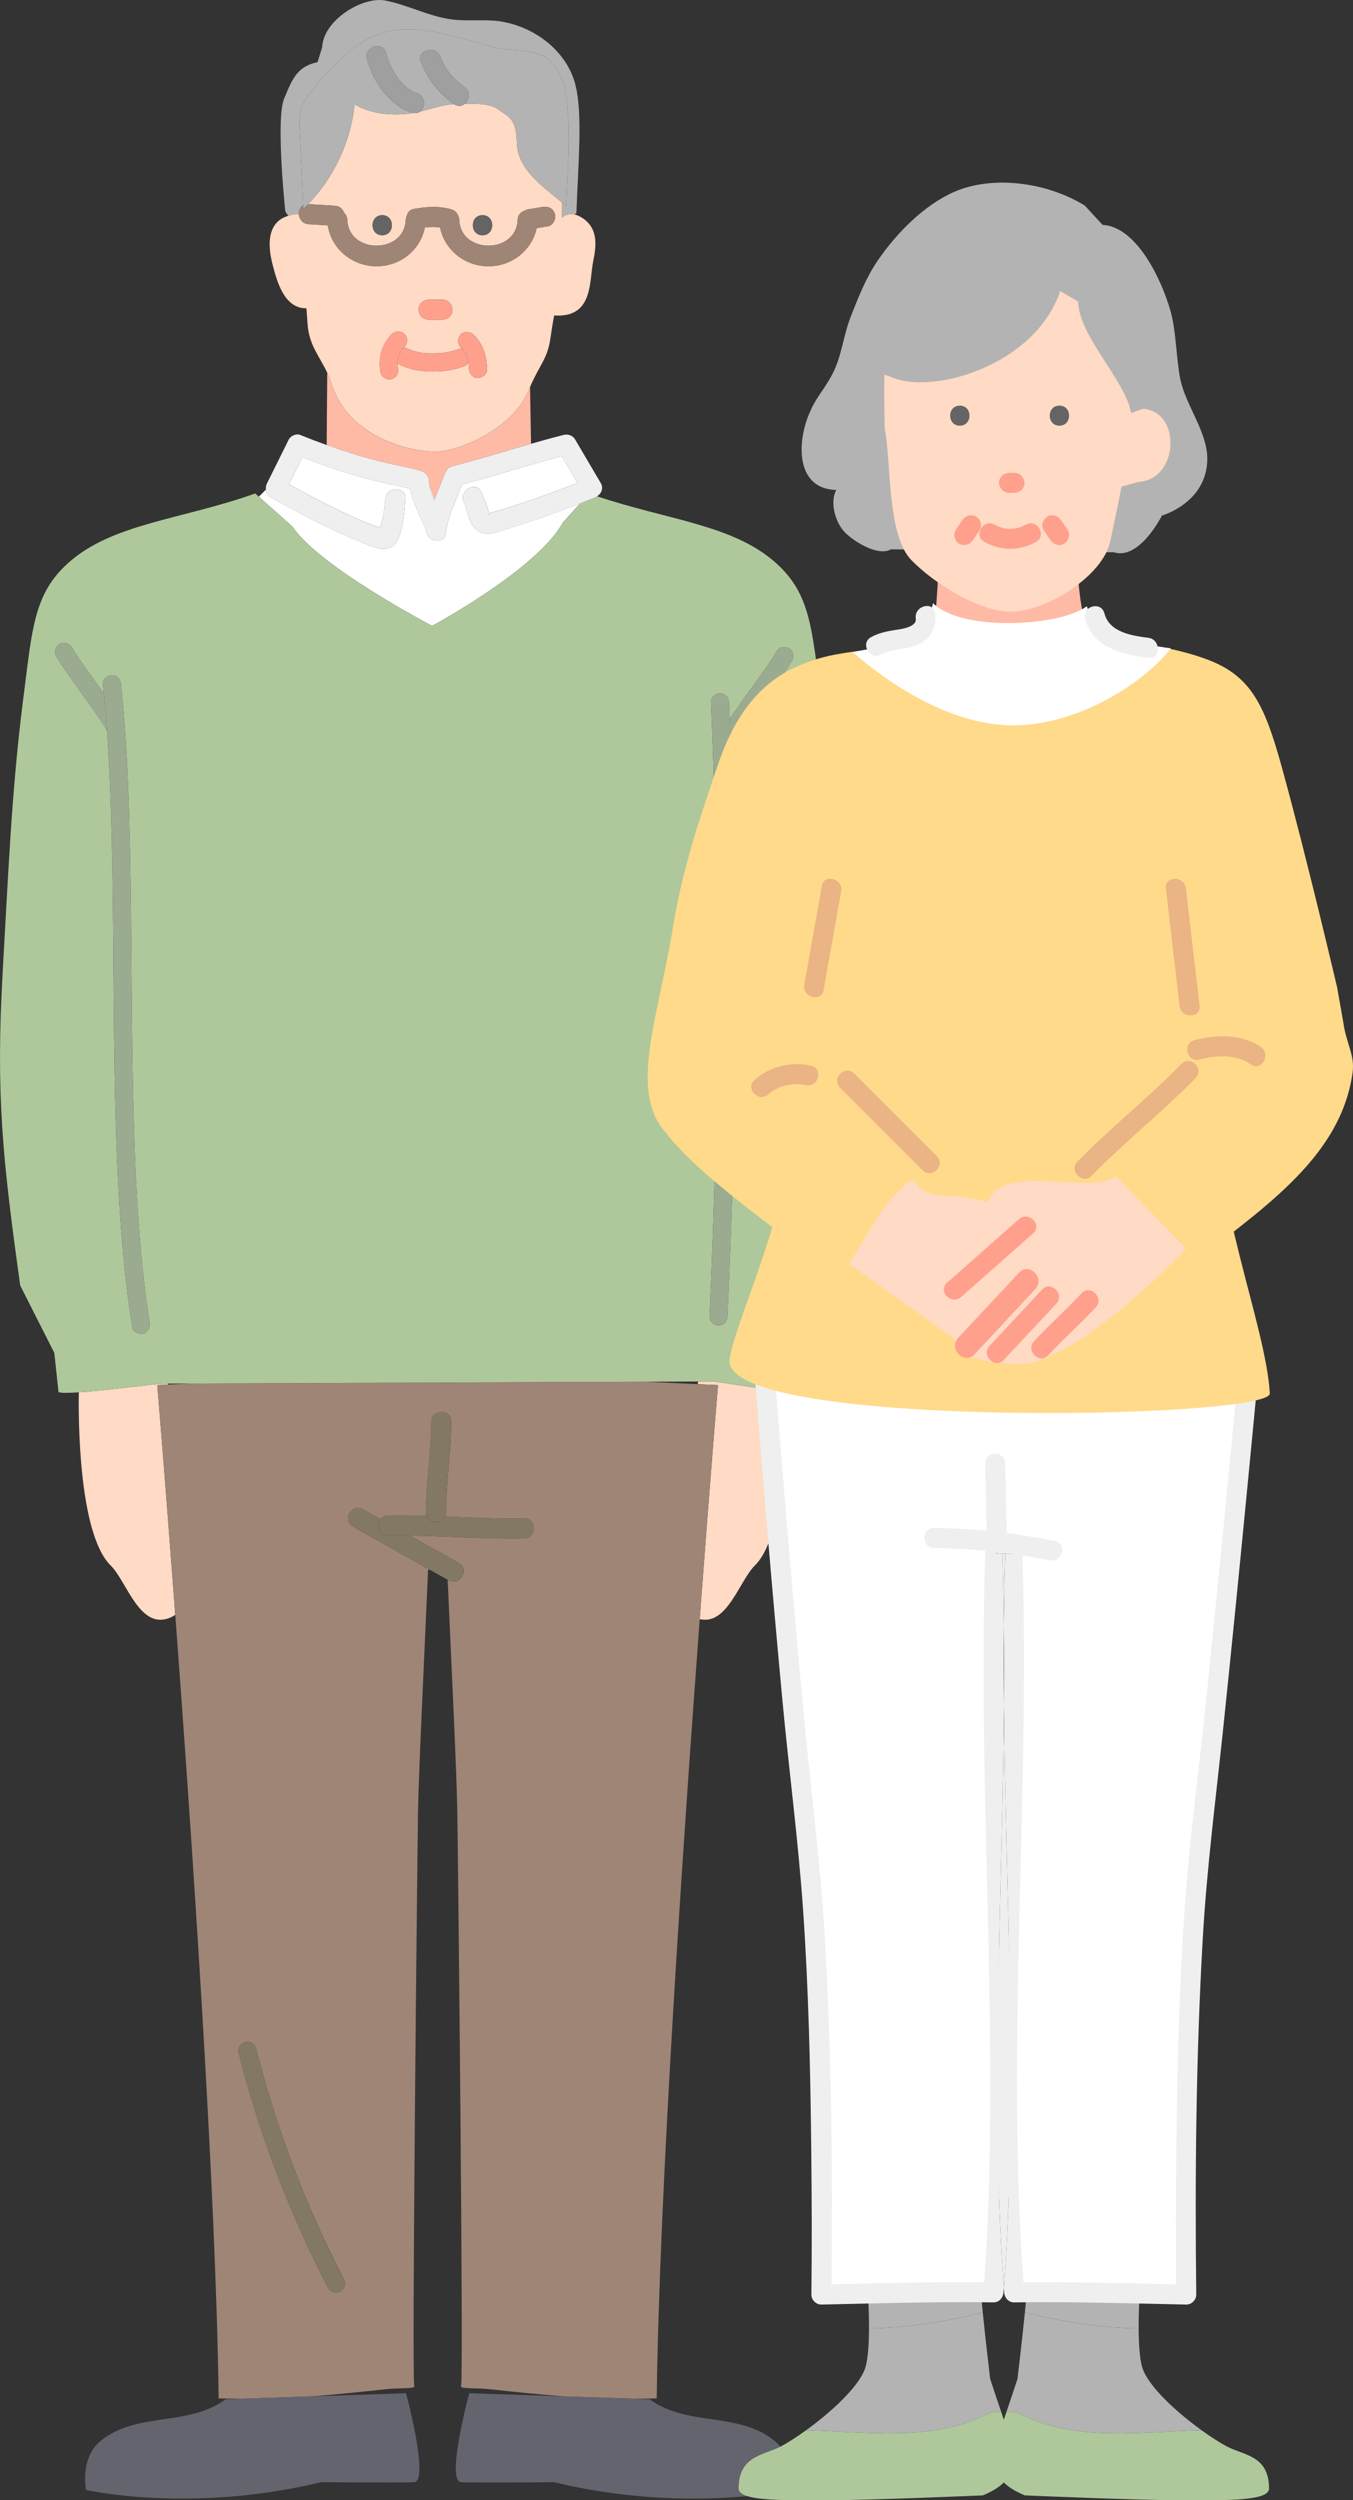 <?xml version="1.0" encoding="UTF-8"?>
<svg id="_レイヤー_2" data-name="レイヤー 2" xmlns="http://www.w3.org/2000/svg" viewBox="0 0 945.72 1746.74">
  <rect x="0" y="0" width="945.72" height="1746.74" fill="#333333" stroke="none"/>
  <defs>
    <style>
      .cls-1 {
        fill: #ffbaa5;
      }

      .cls-1, .cls-2, .cls-3, .cls-4, .cls-5, .cls-6, .cls-7, .cls-8, .cls-9, .cls-10, .cls-11, .cls-12, .cls-13, .cls-14, .cls-15, .cls-16 {
        stroke-width: 0px;
      }

      .cls-2 {
        fill: #9e8576;
      }

      .cls-3 {
        fill: #64646f;
      }

      .cls-4 {
        fill: #ffdac4;
      }

      .cls-5 {
        fill: none;
      }

      .cls-6 {
        fill: #646464;
      }

      .cls-7 {
        fill: #b3b3b3;
      }

      .cls-8 {
        fill: #fff;
      }

      .cls-9 {
        fill: #9f9f9f;
      }

      .cls-10 {
        fill: #aec89b;
      }

      .cls-11 {
        fill: #9bab90;
      }

      .cls-12 {
        fill: #837861;
      }

      .cls-13 {
        fill: #ffa08c;
      }

      .cls-14 {
        fill: #eab485;
      }

      .cls-15 {
        fill: #ffda8a;
      }

      .cls-16 {
        fill: #efefef;
      }
    </style>
  </defs>
  <g id="_レイヤー_1-2" data-name="レイヤー 1">
    <g>
      <polygon class="cls-5" points="487.73 966.99 487.88 965.16 450.4 965.31 487.73 966.99"/>
      <polygon class="cls-5" points="117.31 967.29 133.67 966.56 117.26 966.62 117.31 967.29"/>
      <path class="cls-8" d="m303.47,349.58c.1-.25.2-.5.3-.75l-3.6-9.8c.6,3.53,1.82,7.06,3.31,10.55Z"/>
      <path class="cls-8" d="m341.7,358.98c.25,1.6.65.45,0,0h0Z"/>
      <path class="cls-8" d="m331.74,368.91c-4.63-5.14-4.74-12.09-7.46-18.08-3.71-8.15,8.36-15.26,12.09-7.07,1.92,4.22,4.66,10.34,5.28,14.89,1.98-.48,3.95-1.14,5.9-1.71,4.26-1.25,8.51-2.57,12.74-3.93,14.63-4.71,29.07-10,43.37-15.61-3.68-6.24-7.35-12.48-11.03-18.72-23.38,6.1-46.34,13.67-69.71,19.77-4.34,11.14-9.84,22.61-11.48,34.38-1.18,8.51-13.55,5.4-13.57-2.58-.06-.12-.12-.24-.17-.37-3.83-9.24-9.21-18.55-11.18-28.5-8.45-2.16-17.08-3.66-25.53-5.79-16.91-4.27-33.45-9.8-49.68-16.18-3.12,6.31-6.26,12.62-9.4,18.92,14.01,7.81,28.3,15.2,42.86,21.91,5.41,2.5,10.88,4.89,16.48,6.94,1.43.52,3.14.89,4.71,1.4.55-3.87,2.05-7.95,2.55-11.79.36-2.73.64-5.48.86-8.22.71-8.94,14.71-8.98,14,0-.72,9.01-1.4,18.95-4.78,27.4-5.32,13.28-19.09,5.68-28.72,1.69-20.88-8.66-41.06-19.28-60.71-30.45-2.03-1.16-3.09-3.1-3.31-5.18-1.6,1.69-3.24,3.35-4.93,4.96l23.49,20.85c18.9,28.36,97.64,69.38,97.64,69.38,0,0,73.37-39.39,91.22-71.95l12.19-13.62c-17.07,6.66-34.35,12.84-51.91,18.09-7.58,2.27-15.61,6.05-21.81-.85Z"/>
      <path class="cls-8" d="m265.29,371.45c-.05.07-.09.16-.06.26-.01-.06.02-.15.06-.26Z"/>
      <path class="cls-7" d="m351.68,15.25c-11.72-2.16-23.77-.18-35.58-1.64-16-1.98-30.85-10.14-46.7-13.23-15.85-3.09-43.39,13.6-44.23,32.67l-3.2,10.37c-14.11,3.05-17.42,11.12-23.38,25.49-5.96,14.37.81,78.63.81,78.63.5,1.04,1.22,2.13,2.16,3.25,2.12-.62,4.56-1.01,7.38-1.11-.15-2.51.86-5.02,3.01-6.26l-2.69-58.49c-.67-11.02,7.2-20.5,14.59-28.7,11.58-12.84,23.82-26.14,40.06-32.08,13.09-4.79,27.58-4.27,41.27-1.66,13.69,2.61,26.92,7.22,40.47,10.5,13.51,3.28,31.95.43,40.47,11.41,5,6.44,7.74,11.55,9.14,19.59,4.1,23.51,1.46,56.2.55,80.05-.97-.84-1.95-1.67-2.94-2.49l-.06,10.53c2.76-2.26,5.71-2.89,8.79-2.21.43-.34.87-.66,1.31-1,1.14-33.78,4.4-67.48-.39-88.33-5.61-24.47-28.1-41.09-50.84-45.27Z"/>
      <path class="cls-1" d="m369.39,272.94c-10.96,26.74-48.54,42.67-65.39,42.67s-60.42-9.73-72.24-47.34c-.9-2.86-1.93-5.41-3.03-7.78l-.38,50.44c11.93,4.28,24.04,8.06,36.35,11.17,9.77,2.47,19.79,4.08,29.48,6.85,1.36.39,2.42,1.05,3.19,1.88,1.35,1.12,2.29,2.79,2.41,5,.06,1.07.19,2.13.37,3.2l3.6,9.8c2.31-5.93,4.85-11.77,6.96-17.53.32-.88.76-1.62,1.28-2.24.75-1.54,2.15-2.8,4.32-3.35,18.43-4.71,36.59-10.41,54.88-15.67l-.7-39.73c-.36.84-.73,1.71-1.11,2.62Z"/>
      <path class="cls-4" d="m117.31,967.29l-.06-.67-5.04.02c-10.11,1.06-39.29,4.85-57.13,6.07-.25,14.65-.67,98.38,22.29,120.98,11.48,11.29,20.44,46.3,42.41,36.07.94-.44,1.85-.99,2.72-1.62-7.06-94.59-12.56-160.51-12.56-160.51l7.36-.33Z"/>
      <path class="cls-4" d="m498.02,965.12l-10.14.04-.15,1.83,14.14.64s-5.61,67.31-12.79,163.51c19.2,4.68,27.77-26.84,38.55-37.45,23.46-23.09,22.52-110.02,22.28-121.84-12.13-.36-40.15-5.5-51.9-6.73Z"/>
      <path class="cls-2" d="m450.4,965.31l-316.73,1.25-16.36.74-7.36.33s5.5,65.92,12.56,160.51c11.99,160.52,28.49,403.63,30.31,547.45l16,.21,49.1-1.63c18.09-1.44,36.06-3.3,49.47-4.79,13.34-1.48,23.26-.14,22.18-2.61-1.83-4.17,2.14-371.42,2.61-400.35.49-29.63,4.09-101.48,7.04-169.75h1.22c-17.92-10.05-35.84-20.1-53.76-30.16-7.87-4.41-.8-16.5,7.07-12.09,4.09,2.29,8.18,4.59,12.27,6.88,1.13-1.43,2.86-2.43,5.2-2.48,8.97-.19,17.95-.06,26.92.21-.27-.74-.42-1.58-.41-2.51.14-21.15,3.59-42.14,3.72-63.28.06-9.02,14.06-9.01,14,0-.14,21.15-3.59,42.14-3.72,63.28,0,1.13-.23,2.12-.62,2.97,18.4.73,36.8,1.66,55.22,1.28,9.03-.19,9,13.81,0,14-26.62.56-53.22-1.65-79.83-1.98,11.39,6.39,22.77,12.77,34.16,19.16,7.87,4.41.8,16.5-7.07,12.09-.22-.13-.45-.25-.67-.38,2.89,66.13,6.27,134.14,6.74,162.76.47,28.93,4.44,396.19,2.61,400.35-1.08,2.47,8.84,1.12,22.18,2.61,13.42,1.49,31.38,3.35,49.47,4.79l49.1,1.63,16-.21c1.81-142.92,18.11-383.92,30.08-544.45,7.17-96.2,12.79-163.51,12.79-163.51l-14.14-.64-37.33-1.68Zm-212.35,635.53c-2.76,1.78-7.1.67-8.62-2.26-5.9-11.36-11.52-22.87-16.83-34.52-9.6-21.02-18.28-42.47-25.97-64.27-7.58-21.49-14.18-43.32-19.8-65.4-.87-3.42,1.1-6.68,4.4-7.75,3.19-1.03,6.94,1.21,7.75,4.4,3.16,12.41,6.62,24.74,10.4,36.97,6.66,21.56,14.28,42.83,22.84,63.71.53,1.31,1.07,2.61,1.62,3.91.29.7.59,1.4.88,2.1,0,0,.11.27.19.45.08.18.19.46.19.45,1.1,2.6,2.22,5.19,3.35,7.77,2.26,5.17,4.58,10.32,6.95,15.43,4.75,10.24,9.73,20.36,14.93,30.38,1.63,3.13.73,6.69-2.26,8.62Z"/>
      <path class="cls-10" d="m102.31,908.4c.12.94.04.26,0,0h0Z"/>
      <path class="cls-10" d="m588.06,676.91c-3.59-62.22-6.14-125.09-14.04-186.98-6.49-50.78-7.38-74.84-31.62-96.59-29.74-26.69-75.16-29.91-125.02-46.61-.52.35-1.08.65-1.68.89-3.4,1.37-6.81,2.71-10.23,4.05l-12.19,13.62c-17.85,32.56-91.22,71.95-91.22,71.95,0,0-78.74-41.02-97.64-69.38l-23.49-20.85c-7.27,6.92-15.25,13.13-23.23,19.34,7.98-6.21,15.96-12.42,23.23-19.34l-2.53-2.25c-52.1,18.46-99.87,20.87-130.75,48.58-7.33,6.58-12.51,13.37-16.37,21.04-8.91,17.71-10.72,40.12-15.25,75.55-7.91,61.9-10.46,124.76-14.04,186.98-5.12,88.77-.03,133.48,12.14,221.18l23.83,47.05,2.93,27.36c1.29.77,6.77.71,14.2.2,17.84-1.22,47.02-5.01,57.13-6.07l5.04-.02,16.42-.06,316.73-1.25,37.48-.15,10.14-.04c11.74,1.23,39.77,6.37,51.9,6.73,2.66.08,4.57-.07,5.36-.54l6.1-27.21,14.54-46c11.81-85.08,16.95-129.7,12.57-213.34-.13-2.58-.28-5.19-.43-7.84Zm-487.85,254.76c-3.02.83-7.21-1.04-7.75-4.4-.51-3.18-1-6.37-1.46-9.56-4.03-27.8-6.42-55.82-8.01-83.86-1.7-30.13-2.5-60.31-2.98-90.48-.5-30.97-.65-61.94-.93-92.91-.28-30.15-.67-60.31-1.74-90.45-.59-16.6-1.39-33.21-2.56-49.79-.04-.07-.1-.12-.14-.19-1.97-3.42-4.19-6.69-6.42-9.94-5.17-7.51-10.58-14.86-15.88-22.27-4.51-6.3-9.17-12.6-13.05-19.33-1.76-3.06-.62-6.76,2.26-8.62,2.85-1.83,6.97-.6,8.62,2.26,1.97,3.42,4.19,6.69,6.42,9.94,5.17,7.51,10.58,14.86,15.88,22.27.04.06.08.12.13.18-.21-2.17-.42-4.35-.65-6.52-.36-3.4,3.17-6.3,6.3-6.3,3.66,0,5.94,2.92,6.3,6.3.34,3.21.67,6.42.97,9.63,2.62,27.58,3.93,55.26,4.77,82.94.92,30.22,1.24,60.46,1.49,90.7.26,30.84.44,61.69,1.02,92.53.56,29.86,1.47,59.72,3.37,89.53.89,14.08,2.01,28.15,3.46,42.19.69,6.71,1.46,13.42,2.33,20.12.11.85.22,1.69.33,2.54.01.09.02.15.03.22.06.42.11.84.17,1.26.22,1.57.44,3.13.66,4.7.46,3.19.95,6.38,1.46,9.56.54,3.37-.82,6.77-4.4,7.75Zm453.48-470.25c-1.97,3.42-4.19,6.69-6.43,9.94-5.17,7.51-10.58,14.86-15.88,22.27-4.51,6.3-9.17,12.6-13.05,19.33-1.59,2.77-4.91,3.66-7.75,2.62.84,23.01,1.52,46.02,2.04,69.04,1.24,55.83,1.53,111.69.84,167.53-.68,55.84-2.34,111.67-4.95,167.46-.16,3.41-2.76,6.3-6.3,6.3-3.29,0-6.46-2.9-6.3-6.3,1.46-31.31,2.63-62.63,3.49-93.96,1.53-55.82,2.1-111.68,1.7-167.52-.4-55.84-1.77-111.68-4.09-167.48-.14-3.42,3-6.3,6.3-6.3,3.51,0,6.16,2.9,6.3,6.3.16,3.9.31,7.8.46,11.71,1.24-1.92,2.52-3.81,3.81-5.68,5.17-7.51,10.58-14.86,15.88-22.27,4.51-6.3,9.17-12.6,13.05-19.33,1.76-3.05,5.62-3.85,8.62-2.26,3.02,1.6,3.9,5.76,2.26,8.62Z"/>
      <path class="cls-4" d="m407.03,152.25c-1.84-1.19-3.66-2.01-5.43-2.4-3.08-.68-6.03-.05-8.79,2.21l.06-10.53c-14.32-11.92-30.9-23.25-31.56-41.64-.65-18.28-6.06-18.01-13.06-23.5-5.15-4.04-15-3.88-21.54-3.92-.63,0-1.22,0-1.8,0-1.93,1.68-4.68,2.21-7.49.26-.02-.01-.04-.03-.05-.04-7.72.52-11.43,2.02-22.65,5-.42.11-.86.21-1.29.31-1.25.91-2.85,1.34-4.73.96-13.54,2.22-29.93.74-40.85-6.11-2.65,26-14.32,50.98-32.47,69.77.09,0,.18,0,.28,0,6.15.38,12.3.77,18.45,1.15,3.36.21,5.46,2.3,6.31,4.81,1.32,1.13,2.23,2.79,2.32,5,.91,24.08,39.95,24.08,40.87,0,.05-1.32.4-2.43.95-3.37.5-2.06,2.03-3.78,4.87-4.27,8.85-1.53,17.35-2.15,26.11.38,2.22.64,3.62,2,4.34,3.63.64.98,1.05,2.19,1.1,3.62.91,24.08,39.95,24.08,40.87,0,.13-3.54,2.38-5.68,5.03-6.44.61-.41,1.28-.7,2.01-.82l10.38-1.73c3.88-.65,7.34.97,8.61,4.89,1.08,3.34-1.27,8.01-4.89,8.61-2.63.44-5.26.88-7.89,1.31-3.33,15.49-17.3,26.61-33.69,26.61s-30.66-11.36-33.8-27.1c-3.54-.53-7.04-.45-10.62-.03-3.13,15.76-17.23,27.12-33.81,27.12s-31.52-12.07-34.06-28.56c-4.48-.28-8.97-.56-13.45-.84-4.28-.27-6.52-3.61-6.72-6.96-2.81.1-5.25.49-7.38,1.11-16.34,4.76-13.53,23.39-11.56,32,.18.7.37,1.44.56,2.21,3.03,11.87,8.27,30.69,23.63,30.43.25,3.87.52,7.68.81,11.33,1.18,14.83,8.28,21.93,13.73,33.74,1.1,2.38,2.13,4.92,3.03,7.78,11.82,37.61,55.4,47.34,72.24,47.34s54.43-15.94,65.39-42.67c.37-.91.74-1.78,1.11-2.62,6.99-16.11,12.22-19.57,14.27-34.29.73-5.22,1.61-10.37,2.53-15.62,26.15,1.82,24.68-21.21,26.9-35.43.09-.6.19-1.19.3-1.76,2.49-11.93,3.63-23.61-7.48-30.97Zm-139.85,12.09c-9.02,0-9.01-14,0-14s9.01,14,0,14Zm70.09,0c-9.02,0-9.01-14,0-14s9.01,14,0,14Zm-37.69,45h9.74c3.92,0,6.83,3.21,7,7,.17,3.78-3.34,7-7,7h-9.74c-3.92,0-6.83-3.21-7-7-.17-3.78,3.34-7,7-7Zm34.54,54.75c-3.5.16-6.16-3.01-6.3-6.3-.05-1.22-.15-2.44-.29-3.65-.03-.16-.05-.33-.08-.49-.84.99-1.97,1.78-3.2,2.25-6.95,2.68-14.72,3.67-22.13,3.65-7.9-.02-15.99-1.3-23.06-4.96-.41-.21-.78-.48-1.11-.77,0,.79.03,1.58.1,2.36.05.29.1.58.16.87.73,3.46-.99,6.65-4.4,7.75-3.1,1-7.07-1.17-7.75-4.4-2.05-9.68.77-19.96,7.81-27,2.49-2.49,6.39-2.31,8.91,0,2.51,2.3,2.33,6.58,0,8.91-.21.21-.39.43-.59.64,1.11,0,2.23.24,3.23.76.39.2.8.39,1.19.59.02.01.03.01.05.03.71.24,1.4.52,2.11.75,1.55.49,3.14.88,4.74,1.18.41.08.83.15,1.24.22.02,0,.68.09.9.12.21.02.41.04.47.05.43.04.86.08,1.29.12,1.74.14,3.49.2,5.23.19,1.83-.01,3.66-.1,5.49-.26.76-.07,1.52-.16,2.28-.25.04,0,.07-.01.12-.02.49-.08.99-.16,1.48-.25,3.03-.54,6.02-1.32,8.9-2.43.63-.24,1.26-.34,1.88-.32-.26-.27-.52-.54-.79-.79-2.58-2.39-2.24-6.47,0-8.91,2.36-2.57,6.49-2.24,8.91,0,3.43,3.18,5.82,7.15,7.41,11.52,1.45,3.98,1.94,8.33,2.12,12.54.15,3.53-3.01,6.15-6.3,6.3Z"/>
      <path class="cls-6" d="m267.18,150.34c-9.01,0-9.02,14,0,14s9.02-14,0-14Z"/>
      <path class="cls-6" d="m337.26,150.34c-9.01,0-9.02,14,0,14s9.02-14,0-14Z"/>
      <path class="cls-13" d="m309.31,209.34h-9.74c-3.66,0-7.17,3.22-7,7,.17,3.79,3.08,7,7,7h9.74c3.66,0,7.17-3.22,7-7-.17-3.79-3.08-7-7-7Z"/>
      <path class="cls-16" d="m402.03,307.04c-1.6-2.72-4.88-3.97-7.91-3.22-7.68,1.92-15.31,4.04-22.92,6.22-18.29,5.26-36.44,10.96-54.88,15.67-2.18.56-3.58,1.81-4.32,3.35-.52.62-.96,1.36-1.28,2.24-2.11,5.76-4.66,11.6-6.96,17.53-.1.25-.2.5-.3.75-1.48-3.49-2.7-7.02-3.31-10.55-.18-1.07-.31-2.14-.37-3.2-.12-2.21-1.06-3.88-2.41-5-.78-.83-1.83-1.49-3.19-1.88-9.69-2.77-19.71-4.38-29.48-6.85-12.31-3.11-24.41-6.89-36.35-11.17-6.25-2.24-12.45-4.61-18.6-7.1-2.66-1.08-6.66.68-7.91,3.22-5.03,10.22-10.14,20.41-15.2,30.61-.69,1.39-.95,2.93-.8,4.4,2.39-2.53,4.7-5.14,6.85-7.9-2.15,2.77-4.46,5.38-6.85,7.9.21,2.08,1.27,4.02,3.31,5.18,19.65,11.16,39.82,21.79,60.71,30.45,9.63,3.99,23.4,11.59,28.72-1.69,3.39-8.46,4.07-18.39,4.78-27.4.71-8.98-13.29-8.94-14,0-.22,2.75-.5,5.49-.86,8.22-.5,3.84-1.99,7.92-2.55,11.79-1.57-.51-3.28-.88-4.71-1.4-5.6-2.05-11.06-4.44-16.48-6.94-14.56-6.71-28.84-14.1-42.86-21.91,3.14-6.3,6.28-12.61,9.4-18.92,16.23,6.37,32.76,11.91,49.68,16.18,8.45,2.13,17.09,3.63,25.53,5.79,1.97,9.95,7.35,19.26,11.18,28.5.05.13.12.25.17.37.02,7.98,12.39,11.09,13.57,2.58,1.64-11.77,7.14-23.24,11.48-34.38,23.36-6.1,46.32-13.67,69.71-19.77,3.68,6.24,7.35,12.48,11.03,18.72-14.31,5.61-28.75,10.89-43.37,15.61-4.23,1.36-8.48,2.68-12.74,3.93-1.95.57-3.92,1.23-5.9,1.71-.62-4.55-3.36-10.66-5.28-14.89-3.72-8.19-15.79-1.08-12.09,7.07,2.72,5.99,2.84,12.93,7.46,18.08,6.21,6.9,14.23,3.12,21.81.85,17.56-5.25,34.83-11.43,51.91-18.09,3.42-1.33,6.83-2.68,10.23-4.05.6-.24,1.16-.55,1.68-.89,3.06-2.04,4.64-5.75,2.5-9.39-5.95-10.1-11.9-20.2-17.85-30.3Zm-136.73,64.4c-.05.11-.08.2-.06.26-.02-.1,0-.19.06-.26Zm76.41-12.46c.65.45.25,1.6,0,0h0Z"/>
      <path class="cls-13" d="m324.01,244.79c-.39-.47-.81-.93-1.24-1.36-.62-.02-1.25.08-1.88.32-2.88,1.11-5.87,1.88-8.9,2.43-.49.09-.99.17-1.48.25-.05,0-.08.01-.12.02-.76.09-1.51.18-2.28.25-1.82.16-3.65.25-5.49.26-1.75.01-3.49-.05-5.23-.19-.43-.03-.86-.07-1.29-.12-.06,0-.27-.03-.47-.05-.22-.03-.88-.12-.9-.12-.41-.07-.83-.14-1.24-.22-1.6-.3-3.19-.69-4.74-1.18-.71-.23-1.4-.51-2.11-.75-.02-.01-.02-.01-.05-.03-.4-.2-.8-.39-1.19-.59-.99-.51-2.11-.75-3.23-.76-.28.31-.57.61-.84.92-.14.2-.29.4-.42.61-.65.97-1.19,2.01-1.69,3.07-.53,1.41-.92,2.86-1.18,4.35-.06.64-.1,1.28-.1,1.92.33.29.69.56,1.11.77,7.07,3.66,15.16,4.95,23.06,4.96,7.41.02,15.18-.98,22.13-3.65,1.23-.47,2.36-1.26,3.2-2.25-.33-1.88-.81-3.71-1.48-5.5-.55-1.17-1.2-2.29-1.95-3.35Z"/>
      <path class="cls-13" d="m273.86,233.4c-7.04,7.04-9.86,17.32-7.81,27,.68,3.23,4.65,5.4,7.75,4.4,3.41-1.1,5.13-4.29,4.4-7.75-.06-.29-.11-.58-.16-.87-.07-.79-.11-1.58-.1-2.36,0-.64.04-1.28.1-1.92.26-1.49.66-2.94,1.18-4.35.49-1.06,1.04-2.09,1.69-3.07.14-.21.28-.41.42-.61.27-.32.56-.62.84-.92.2-.21.38-.44.59-.64,2.33-2.33,2.51-6.61,0-8.91-2.52-2.31-6.42-2.49-8.91,0Z"/>
      <path class="cls-13" d="m330.89,233.73c-2.42-2.24-6.55-2.57-8.91,0-2.24,2.44-2.58,6.52,0,8.91.27.25.53.52.79.79.43.44.84.89,1.24,1.36.75,1.06,1.39,2.18,1.95,3.35.68,1.78,1.16,3.62,1.48,5.5.03.16.06.33.08.49.14,1.21.24,2.43.29,3.65.14,3.29,2.8,6.46,6.3,6.3,3.29-.15,6.45-2.77,6.3-6.3-.18-4.21-.67-8.56-2.12-12.54-1.59-4.37-3.98-8.34-7.41-11.52Z"/>
      <path class="cls-2" d="m379.25,144.61l-10.38,1.73c-.73.12-1.4.41-2.01.82-2.65.76-4.9,2.9-5.03,6.44-.91,24.08-39.95,24.08-40.87,0-.05-1.44-.46-2.64-1.1-3.62-.72-1.63-2.12-2.99-4.34-3.63-8.75-2.53-17.25-1.91-26.11-.38-2.84.49-4.38,2.21-4.87,4.27-.55.93-.9,2.05-.95,3.37-.91,24.08-39.95,24.08-40.87,0-.08-2.21-1-3.88-2.32-5-.85-2.51-2.95-4.6-6.31-4.81-6.15-.38-12.3-.77-18.45-1.15-.1,0-.18,0-.28,0-1.08,1.12-2.18,2.23-3.31,3.3l-.12-2.51c-2.16,1.24-3.16,3.75-3.01,6.26.19,3.35,2.43,6.69,6.72,6.96,4.48.28,8.97.56,13.45.84,2.54,16.49,16.98,28.56,34.06,28.56s30.68-11.37,33.81-27.12c3.58-.42,7.08-.5,10.62.03,3.14,15.74,17.23,27.1,33.8,27.1s30.36-11.12,33.69-26.61c2.63-.44,5.26-.88,7.89-1.31,3.62-.6,5.97-5.27,4.89-8.61-1.27-3.92-4.73-5.54-8.61-4.89Z"/>
      <path class="cls-11" d="m72.47,484.35c-5.31-7.41-10.71-14.76-15.88-22.27-2.24-3.25-4.46-6.52-6.42-9.94-1.64-2.86-5.77-4.1-8.62-2.26-2.88,1.86-4.02,5.56-2.26,8.62,3.87,6.73,8.53,13.02,13.05,19.33,5.31,7.41,10.71,14.76,15.88,22.27,2.24,3.25,4.46,6.52,6.42,9.94.04.07.1.12.14.19-.61-8.58-1.33-17.14-2.18-25.7-.04-.06-.08-.12-.13-.18Z"/>
      <path class="cls-12" d="m225.39,1561.84c-2.37-5.12-4.69-10.26-6.95-15.43-1.13-2.58-2.24-5.18-3.35-7.77,0,0-.11-.27-.19-.45-.08-.18-.19-.45-.19-.45-.29-.7-.59-1.4-.88-2.1-.54-1.3-1.08-2.61-1.62-3.91-8.56-20.88-16.18-42.15-22.84-63.71-3.78-12.23-7.24-24.56-10.4-36.97-.81-3.19-4.56-5.43-7.75-4.4-3.3,1.07-5.27,4.33-4.4,7.75,5.62,22.08,12.22,43.91,19.8,65.4,7.69,21.8,16.37,43.25,25.97,64.27,5.32,11.65,10.94,23.16,16.83,34.52,1.52,2.93,5.86,4.04,8.62,2.26,2.99-1.92,3.89-5.49,2.26-8.62-5.2-10.02-10.18-20.14-14.93-30.38Z"/>
      <path class="cls-3" d="m217.92,1674.16l-49.1,1.63-11.04.37c-26.25,19.34-61.93,8.53-87.21,28.93-15.05,12.14-10.4,34.46-10.4,34.46,0,0,72.5,16.63,164.24-5.41,0,0,53.8.37,64.94,0,11.14-.37-5.53-62.18-5.53-62.18l-65.92,2.19Z"/>
      <path class="cls-3" d="m541.25,1705.09c-25.28-20.4-60.96-9.59-87.21-28.93l-11.04-.37-49.1-1.63-65.92-2.19s-16.67,61.81-5.53,62.18c11.14.37,64.94,0,64.94,0,91.75,22.04,164.24,5.41,164.24,5.41,0,0,4.65-22.31-10.4-34.46Z"/>
      <path class="cls-12" d="m320.64,1091.94c-11.39-6.39-22.77-12.77-34.16-19.16-5.09-.06-10.18-.07-15.27.04-6.67.14-8.39-7.47-5.2-11.52-4.09-2.29-8.18-4.59-12.27-6.88-7.87-4.41-14.93,7.68-7.07,12.09,17.92,10.05,35.84,20.1,53.76,30.16,4.16,2.33,8.31,4.66,12.47,6.99.22.13.45.25.67.38,7.87,4.41,14.93-7.68,7.07-12.09Z"/>
      <path class="cls-12" d="m366.32,1060.76c-18.42.38-36.82-.55-55.22-1.28-2.4,5.21-10.99,5.05-12.96-.45-8.97-.26-17.94-.4-26.92-.21-2.35.05-4.08,1.04-5.2,2.48-3.18,4.06-1.47,11.66,5.2,11.52,5.09-.11,10.18-.1,15.27-.04,26.61.33,53.21,2.54,79.83,1.98,9-.19,9.03-14.19,0-14Z"/>
      <path class="cls-12" d="m301.44,993.23c-.14,21.15-3.59,42.14-3.72,63.28,0,.94.15,1.77.41,2.51,1.98,5.5,10.56,5.66,12.96.45.39-.85.62-1.84.62-2.97.14-21.15,3.59-42.14,3.72-63.28.06-9.01-13.94-9.02-14,0Z"/>
      <path class="cls-11" d="m551.43,452.81c-3-1.59-6.86-.79-8.62,2.26-3.87,6.73-8.53,13.02-13.05,19.33-5.31,7.41-10.71,14.76-15.88,22.27-1.29,1.88-2.57,3.77-3.81,5.68.17,4.41.35,8.82.51,13.24,2.84,1.04,6.16.15,7.75-2.62,3.87-6.73,8.53-13.02,13.05-19.33,5.31-7.41,10.71-14.76,15.88-22.27,2.24-3.25,4.46-6.52,6.43-9.94,1.64-2.86.76-7.02-2.26-8.62Z"/>
      <path class="cls-11" d="m103.15,914.36c-.23-1.57-.45-3.13-.66-4.7-.06-.42-.11-.84-.17-1.26h0c.04.26.12.94,0,0h0s0,0,0,0c0-.07-.02-.13-.03-.22-.11-.85-.22-1.69-.33-2.54-.86-6.69-1.64-13.4-2.33-20.12-1.45-14.04-2.57-28.1-3.46-42.19-1.89-29.81-2.81-59.67-3.37-89.53-.58-30.84-.76-61.68-1.02-92.53-.26-30.24-.57-60.47-1.49-90.7-.84-27.68-2.16-55.37-4.77-82.94-.3-3.21-.63-6.42-.97-9.63-.36-3.38-2.64-6.3-6.3-6.3-3.13,0-6.66,2.9-6.3,6.3.23,2.17.44,4.34.65,6.52.85,8.56,1.57,17.12,2.18,25.7,1.18,16.58,1.97,33.18,2.56,49.79,1.07,30.14,1.46,60.3,1.74,90.45.29,30.97.44,61.94.93,92.91.48,30.17,1.27,60.35,2.98,90.48,1.59,28.04,3.98,56.06,8.01,83.86.46,3.19.95,6.38,1.46,9.56.54,3.36,4.73,5.23,7.75,4.4,3.58-.98,4.94-4.38,4.4-7.75-.51-3.18-1-6.37-1.46-9.56Z"/>
      <path class="cls-11" d="m510.59,515.58c-.16-4.41-.34-8.82-.51-13.24-.15-3.9-.3-7.8-.46-11.71-.14-3.4-2.79-6.3-6.3-6.3-3.3,0-6.44,2.88-6.3,6.3,2.32,55.8,3.69,111.63,4.09,167.48.4,55.84-.17,111.7-1.7,167.52-.86,31.33-2.02,62.65-3.49,93.96-.16,3.4,3.01,6.3,6.3,6.3,3.54,0,6.14-2.89,6.3-6.3,2.61-55.78,4.26-111.61,4.95-167.46.68-55.84.4-111.69-.84-167.53-.51-23.02-1.19-46.03-2.04-69.04Z"/>
      <path class="cls-7" d="m386.11,44.39c-8.52-10.98-26.96-8.13-40.47-11.41-13.55-3.29-26.77-7.89-40.47-10.5-13.69-2.61-28.18-3.13-41.27,1.66-16.23,5.94-28.48,19.24-40.06,32.08-7.39,8.2-15.26,17.68-14.59,28.7l2.69,58.49.12,2.51c1.13-1.08,2.23-2.18,3.31-3.3,18.15-18.8,29.82-43.77,32.47-69.77,10.92,6.86,27.31,8.33,40.85,6.11-.3-.06-.61-.14-.93-.24-15.73-5.15-27.53-22.3-31.34-37.81-2.15-8.76,11.35-12.47,13.5-3.72,2.58,10.5,10.62,24.45,21.57,28.03,6.27,2.05,5.95,9.87,1.95,12.78.43-.1.87-.2,1.29-.31,11.22-2.98,14.93-4.48,22.65-5-10.9-7.59-18.3-17.06-23.15-29.42-3.29-8.41,10.25-12.02,13.5-3.72,3.43,8.75,9.07,15.74,16.77,21.1,4.57,3.18,3.59,9.06.42,11.83.58,0,1.18,0,1.8,0,6.54.03,16.4-.12,21.54,3.92,7,5.49,12.4,5.22,13.06,23.5.66,18.39,17.24,29.72,31.56,41.64.99.83,1.98,1.66,2.94,2.49.91-23.85,3.54-56.54-.55-80.05-1.4-8.03-4.14-13.14-9.14-19.59Z"/>
      <path class="cls-9" d="m291.48,65.22c-10.94-3.58-18.99-17.54-21.57-28.03-2.15-8.75-15.65-5.04-13.5,3.72,3.81,15.51,15.62,32.66,31.34,37.81.32.1.63.18.93.24,1.88.37,3.48-.06,4.73-.96,4-2.91,4.32-10.73-1.95-12.78Z"/>
      <path class="cls-9" d="m324.48,60.64c-7.7-5.35-13.34-12.34-16.77-21.1-3.25-8.29-16.79-4.68-13.5,3.72,4.85,12.37,12.25,21.83,23.15,29.42.02.01.03.03.05.04,2.81,1.95,5.55,1.42,7.49-.26,3.17-2.76,4.15-8.65-.42-11.83Z"/>
    </g>
    <g>
      <path class="cls-7" d="m606.48,1598.64s.99,13.66.93,28.02c26.44-.28,53.34-4.62,79.51-11.18-1.05-10.52-1.85-19.79-1.85-23.88l-78.6,7.04Z"/>
      <path class="cls-7" d="m686.93,1615.48c-26.17,6.56-53.07,10.9-79.51,11.18-.04,10.85-.69,22.1-2.82,28.15-4.62,13.11-24.24,30.79-41.18,43.03,42.46.95,86.98,8.48,126.52-11.29,2.77-1.39,6.24-1.74,9.87-1.58-2.3-6.83-4.93-14.43-7.69-22.98,0,0-3.11-25.69-5.19-46.51Z"/>
      <path class="cls-10" d="m689.94,1686.55c-39.55,19.77-84.06,12.24-126.52,11.29-6.57,4.75-12.74,8.68-17.47,11.21-11.93,6.38-29.65,6.27-29.65,29.49,0,9.01,31.29,8.18,61.87,8.18s108.86-3.4,108.86-3.4c26.95-11.28,23.72-25.85,12.79-58.35-3.64-.16-7.1.19-9.87,1.58Z"/>
      <path class="cls-7" d="m718.23,1591.6c0,4.09-.79,13.36-1.85,23.88,26.17,6.56,53.07,10.9,79.51,11.18-.06-14.36.93-28.02.93-28.02l-78.6-7.04Z"/>
      <path class="cls-7" d="m798.71,1654.81c-2.13-6.05-2.77-17.3-2.82-28.15-26.44-.28-53.34-4.62-79.51-11.18-2.09,20.82-5.19,46.51-5.19,46.51-2.77,8.55-5.4,16.15-7.69,22.98,3.64-.16,7.1.19,9.87,1.58,39.55,19.77,84.06,12.24,126.52,11.29-16.94-12.24-36.57-29.92-41.18-43.03Z"/>
      <path class="cls-10" d="m857.37,1709.05c-4.73-2.53-10.9-6.46-17.47-11.21-42.46.95-86.98,8.48-126.52-11.29-2.77-1.39-6.24-1.74-9.87-1.58-10.93,32.5-14.16,47.07,12.79,58.35,0,0,78.28,3.4,108.86,3.4s61.87.84,61.87-8.18c0-23.22-17.71-23.11-29.65-29.49Z"/>
      <g>
        <path class="cls-8" d="m564.25,1288.94c12.39,105.57,9.9,314.1,9.9,314.1,0,0,93.4-1.93,120.27-1.52,12.6-162.01-4.59-358.46,1.5-523.06h11.47c6.09,164.6-11.1,361.05,1.5,523.06,26.87-.41,120.27,1.52,120.27,1.52,0,0-2.49-208.53,9.9-314.1,12.67-108.02,34.16-337,34.16-337h-339.35s17.71,228.98,30.38,337Z"/>
        <g>
          <path class="cls-16" d="m581.15,1603.05c.03-2.38.05-4.77.07-7.15-2.36.05-4.72.11-7.07.15,2.33,2.33,4.67,4.67,7,7Z"/>
          <path class="cls-16" d="m533.87,958.94h7.55c-.18-2.33-.37-4.67-.55-7-2.33,2.33-4.67,4.67-7,7Z"/>
          <path class="cls-16" d="m829.16,1596.05c-2.35-.05-4.71-.1-7.06-.15.02,2.38.03,4.77.06,7.15,2.33-2.33,4.67-4.67,7-7Z"/>
          <path class="cls-16" d="m694.42,1594.52c-2.16-.03-4.33-.04-6.49-.06-.17,2.35-.32,4.7-.51,7.06,2.33-2.33,4.67-4.67,7-7Z"/>
          <path class="cls-16" d="m866.22,951.94c-.22,2.33-.44,4.67-.66,7h7.66c7.77,0,8.84-10.41,3.2-13.27-3.97-1.42-9.68.68-10.2,6.27Z"/>
          <path class="cls-16" d="m715.89,1601.52c-.18-2.35-.34-4.7-.51-7.06-2.16.02-4.33.03-6.49.06,2.33,2.33,4.67,4.67,7,7Z"/>
          <path class="cls-16" d="m700.39,1078.46c.03.82.05,1.64.08,2.45.4-.4.79-.79,1.19-1.19-.42-.42-.84-.84-1.27-1.27Z"/>
          <path class="cls-16" d="m700.62,1085.46c.55,16.66.88,33.31,1.06,49.97.15-16.66.48-33.32,1.02-49.97h-2.08Z"/>
          <path class="cls-16" d="m701.72,1191.91c0-.33,0-.66,0-.98-.78,99.49-5.54,198.99-4.39,298.49.42,36.32,1.64,72.63,4.33,108.85,10.08-135.17,1.32-271.03.07-406.36Z"/>
          <path class="cls-16" d="m876.43,945.67c5.64,2.86,4.57,13.27-3.2,13.27h-7.66c-7.2,76.55-14.68,153.07-22.59,229.54-5.03,48.62-11.63,97.19-15.02,145.96-3.85,55.43-5.08,111.06-5.69,166.61-.35,31.61-.47,63.23-.17,94.84,2.35.05,4.71.1,7.06.15-2.33,2.33-4.67,4.67-7,7-.03-2.38-.03-4.77-.06-7.15-35.55-.77-71.16-1.76-106.73-1.43.17,2.35.33,4.7.51,7.06-2.33-2.33-4.67-4.67-7-7,2.16-.03,4.33-.04,6.49-.06-9.64-133.92-1.03-268.5.21-402.56.35-37.82.18-75.65-1.2-113.45-.14-3.78-3.1-7-7-7h-11.47c-3.89,0-6.86,3.21-7,7-4.97,136.97,4.64,273.96,3.07,410.95-.4,35.05-1.56,70.09-4.06,105.05,2.16.02,4.33.03,6.49.06-2.33,2.33-4.67,4.67-7,7,.18-2.35.34-4.7.51-7.06-35.55-.33-71.16.65-106.7,1.42-.02,2.38-.05,4.77-.07,7.15-2.33-2.33-4.67-4.67-7-7,2.36-.05,4.72-.1,7.07-.15.85-80.74-.02-161.71-4.66-242.32-2.81-48.72-9.1-97.11-13.77-145.67-5.18-53.92-9.84-107.9-14.33-161.88-2.41-29.02-4.77-58.05-7.03-87.08h-7.55c2.33-2.33,4.67-4.67,7-7,.18,2.33.37,4.67.55,7h324.13c.22-2.33.44-4.67.66-7,.53-5.59,6.23-7.69,10.2-6.27-.9-.46-1.96-.73-3.2-.73h-339.35c-3.57,0-7.29,3.21-7,7,6.1,78.89,12.7,157.76,20.08,236.54,4.56,48.65,11.01,97.21,14.4,145.96,3.85,55.43,5.08,111.06,5.69,166.61.37,33.99.51,68,.11,101.99-.04,3.73,3.24,7.08,7,7,40.06-.83,80.2-2.09,120.27-1.52,4,.06,6.71-3.26,7-7,.08-1.09.16-2.17.24-3.26-2.69-36.22-3.92-72.54-4.33-108.85-1.15-99.5,3.61-199,4.39-298.49-.17-18.5-.21-37-.04-55.49-.17-16.66-.51-33.31-1.06-49.97h-4.7c1.52-1.52,3.03-3.03,4.55-4.55-.03-.82-.05-1.64-.08-2.45.42.42.84.84,1.27,1.27.42-.42.84-.84,1.27-1.27-.03.82-.05,1.64-.08,2.45,1.52,1.52,3.03,3.03,4.55,4.55h-4.69c-.54,16.65-.87,33.31-1.02,49.97.19,18.5.19,37,.04,55.49,0,.33,0,.66,0,.98,1.25,135.33,10.01,271.18-.07,406.36.08,1.09.15,2.17.23,3.26.29,3.73,2.97,7.06,7,7,40.07-.56,80.21.69,120.27,1.52,3.75.08,7.04-3.27,7-7-.98-83.11-.19-166.49,4.59-249.47,2.81-48.74,9.12-97.14,14.2-145.67,5.66-53.94,11.01-107.9,16.26-161.88,3.05-31.36,6.07-62.71,9.01-94.08.31-3.34-1.44-5.43-3.8-6.27Z"/>
          <path class="cls-16" d="m702.92,1078.46c-.42.42-.84.84-1.27,1.27.4.4.79.79,1.19,1.19.03-.82.05-1.64.08-2.45Z"/>
          <path class="cls-16" d="m695.92,1085.46h4.7c-.05-1.52-.1-3.03-.15-4.55-1.52,1.52-3.03,3.03-4.55,4.55Z"/>
          <path class="cls-16" d="m707.39,1085.46c-1.51-1.52-3.03-3.03-4.55-4.55-.05,1.52-.1,3.03-.15,4.55h4.69Z"/>
          <path class="cls-16" d="m702.84,1080.92c-.4-.4-.79-.79-1.19-1.19-.4.4-.79.79-1.19,1.19.05,1.52.1,3.03.15,4.55h2.08c.05-1.52.09-3.03.15-4.55Z"/>
        </g>
      </g>
      <path class="cls-16" d="m737.37,1076.59c-27.81-5.65-56.05-8.74-84.43-9.17-9.01-.14-9.02,13.86,0,14,27.15.41,54.09,3.27,80.71,8.67,8.8,1.79,12.56-11.71,3.72-13.5Z"/>
      <path class="cls-16" d="m688.63,1022.41c.35,16.12.7,32.24,1.04,48.36.19,9,14.19,9.03,14,0-.35-16.12-.7-32.24-1.04-48.36-.19-9-14.19-9.03-14,0Z"/>
      <path class="cls-15" d="m849.33,758.37l-293.95,4.78c2.39,71.69-41.38,157.77-45.41,186.41-6.94,49.37,378.6,41.98,377.59,23.9-2.68-47.77-40.63-136.22-38.24-215.08Z"/>
      <path class="cls-15" d="m934.66,689.98s-21.41-91.54-38.87-154.63c-11.97-43.25-21.49-62.97-51.37-74.39-25.65-9.81-56.68-12.4-56.68-12.4l-161.19,1.77c-29.2,6.49-47.53,4.02-74.39,17.71-26.38,13.45-41.15,39.28-50.02,65.32-12.38,36.32-25.05,72.66-32.05,116.04-9.42,58.43-29.29,108.88-7.6,138.26,21.69,29.38,62.12,57.73,109.53,94.2,0,0,18.74,10.74,27.18,11.89,8.44,1.15,56.94-60.45,55.06-72.95l108.8.82c17.22,14,14.56,29.29,27.63,45.65l34.37,21.96c54.77-43.05,111.64-78.71,120.32-139.55,1.82-12.74-4.3-19.92-6.53-35.91l-4.2-23.79Z"/>
      <path class="cls-4" d="m654.04,426.62c-1.04,10.14-2.81,20.3-6.37,27.23l116.91-3.25c-3.48-5.48-5.89-13.38-7.56-21.34-30.11,17.78-72.44,14.99-102.98-2.64Z"/>
      <path class="cls-1" d="m656.04,399.49c-.65,6.82-.96,16.96-2.01,27.13,30.54,17.62,72.87,20.42,102.98,2.64-3.1-14.78-3.62-29.76-3.62-29.76h-97.35Z"/>
      <path class="cls-7" d="m817.83,216.14c-6.02-20.7-23.21-57.74-47.16-59.05l-12.42-13.47c-26.73-16.47-64.44-21.23-91.08-9.66-21.04,9.14-40.29,28.67-53.31,47.56-8.56,12.42-13.86,26.04-19.31,39.99-5.43,13.9-6.09,28.1-13.65,41.56-6.64,11.83-11.01,15.01-15.97,27.63-8.11,20.64-7.77,50.93,19.58,51.61-4.64,8.7-.61,23.25,6.51,30.08,7.11,6.83,23.2,16.37,31.71,11.38l155.87,2.07c17.94,5.65,33.57-25.65,33.57-25.65,0,0,31.71-8.94,31.71-39.84,0-18.71-15.46-37.8-18.93-55.74-2.97-15.34-2.7-33.37-7.09-48.48Z"/>
      <path class="cls-4" d="m792.46,285.84l-7.93-71.23-78.25-40.31-57.5,30.83s-24.9,13.64-28.46,28.46c-3.56,14.82-1.89,66.06-1.89,66.06,4.71,24.21,1.41,73.84,18.58,91.64,15.46,16.03,48.24,36.86,70.88,36,24.85-.94,63.04-25.22,68.14-49.03,5.59-26.07,7.91-38.29,7.91-38.29l12.02-3.34c29.59-1.51,30.72-56.1-3.5-50.78Z"/>
      <path class="cls-13" d="m717.09,366.5c-7.23,4-14.75,4.01-21.97-.01-7.88-4.39-14.95,7.7-7.07,12.09,11.63,6.47,24.47,6.45,36.1.01,7.88-4.36.83-16.46-7.07-12.09Z"/>
      <polygon class="cls-13" points="705.32 330.59 705.32 330.59 705.32 330.59 705.32 330.59"/>
      <path class="cls-13" d="m700.79,334.64c-.44.83-.64,1.73-.6,2.7,0,1.26.32,2.44.96,3.53,0,0,0,0,0,0,1.39-3.43,2.79-6.86,4.18-10.28h0s0,0,0,0h0c.55-.07,1.11-.15,1.66-.22-.55.03-1.1.09-1.66.22-2.11.5-3.72,2.12-4.54,4.05Z"/>
      <path class="cls-13" d="m713.58,340.04c.44-.83.64-1.73.6-2.7,0-1.26-.32-2.44-.96-3.53,0,0,0,0,0,0-1.39,3.43-2.79,6.86-4.18,10.28h0s0,0,0,0c0,0,0,0,0,0-.55.07-1.11.15-1.66.22.55-.03,1.1-.09,1.66-.22,2.11-.5,3.72-2.12,4.54-4.05Z"/>
      <polygon class="cls-13" points="709.05 344.09 709.05 344.09 709.04 344.09 709.05 344.09"/>
      <path class="cls-13" d="m709.05,330.33c-.7,0-1.39,0-2.07.03-.55.07-1.11.15-1.66.22-1.39,3.43-2.79,6.86-4.18,10.28,0,0,0,0,0,0-.63-1.09-.95-2.27-.96-3.53-.04-.96.16-1.86.6-2.7.81-1.93,2.43-3.56,4.54-4.05.56-.13,1.11-.19,1.66-.22.07,0,.13-.02.2-.03-.62.05-1.25,0-1.87,0-1.8,0-3.68.78-4.95,2.05s-2.13,3.21-2.05,4.95c.17,3.79,3.08,7,7,7,.7,0,1.38,0,2.07-.03.55-.07,1.11-.15,1.66-.22,1.39-3.43,2.79-6.86,4.18-10.28,0,0,0,0,0,0,.63,1.09.95,2.27.96,3.53.04.96-.16,1.86-.6,2.7-.81,1.93-2.43,3.56-4.54,4.05-.56.13-1.11.19-1.66.22-.07,0-.13.02-.2.03.62-.05,1.25,0,1.87,0,1.8,0,3.68-.78,4.95-2.05,1.21-1.21,2.13-3.21,2.05-4.95-.17-3.79-3.08-7.01-7-7Z"/>
      <path class="cls-13" d="m682.23,360.88c-3.54-1.87-7.38-.73-9.58,2.51-1.55,2.29-3.1,4.57-4.65,6.86-2.06,3.04-.68,7.89,2.51,9.58,3.54,1.87,7.38.73,9.58-2.51,1.55-2.29,3.1-4.57,4.65-6.86,2.06-3.04.68-7.89-2.51-9.58Z"/>
      <path class="cls-13" d="m741.66,363.39c-2.05-3.03-6.25-4.65-9.58-2.51-3.01,1.94-4.71,6.34-2.51,9.58,1.55,2.29,3.1,4.57,4.65,6.86,2.05,3.03,6.25,4.65,9.58,2.51,3.01-1.94,4.71-6.34,2.51-9.58-1.55-2.29-3.1-4.57-4.65-6.86Z"/>
      <path class="cls-8" d="m759.63,423.54c-18.27,13.9-86.91,18.22-107.46-2.14l-6.42,24.59-49.72,9.62c24.06,20.85,66.88,50.88,111.67,51.14,44.78.25,90.96-28.68,110.74-53.81l-50.26-6.95-8.55-22.45Z"/>
      <path class="cls-7" d="m715.15,154.97l-92.83,40.07-11.35,64.78,10.49,2.94c28.23,14.11,101.9-6.72,119.6-59.43l12.63,7.43c0,23.55,33.05,55.05,36.93,77.78l18.7-6.68-17.36-76.8-76.8-50.09Z"/>
      <path class="cls-14" d="m574.46,618.94c-4.09,23-8.18,46.01-12.27,69.01-1.57,8.81,11.92,12.59,13.5,3.72,4.09-23,8.18-46.01,12.27-69.01,1.57-8.81-11.92-12.59-13.5-3.72Z"/>
      <path class="cls-14" d="m567.02,744.54c-13.44-3.14-29.56.64-39.73,10.03-6.63,6.13,3.29,16.01,9.9,9.9,6.37-5.89,17.69-8.39,26.1-6.43,8.77,2.05,12.51-11.45,3.72-13.5Z"/>
      <path class="cls-14" d="m828.91,620.63c-1.03-8.84-15.04-8.95-14,0,3.2,27.39,6.39,54.77,9.58,82.16,1.03,8.84,15.04,8.95,14,0-3.19-27.39-6.39-54.77-9.58-82.16Z"/>
      <path class="cls-14" d="m881.39,731.53c-13.04-9.35-31.64-8.84-46.54-4.82-8.69,2.35-5,15.85,3.72,13.5,11.55-3.12,25.63-3.84,35.75,3.41,7.34,5.26,14.33-6.88,7.07-12.09Z"/>
      <path class="cls-14" d="m825.81,743.27c-23.25,23.82-49.47,44.45-72.71,68.26-6.3,6.45,3.59,16.36,9.9,9.9,23.24-23.82,49.47-44.45,72.71-68.26,6.3-6.45-3.59-16.36-9.9-9.9Z"/>
      <path class="cls-4" d="m660.48,835.34c-18.9-.48-18.18-8.88-23.29-11.04-17.77,12.45-28,33.37-43.75,58.71,6.56,4.37,65.29,46.63,71.85,51l67.38-64.17c3.95-18.33-40.91-33.69-72.19-34.49Z"/>
      <path class="cls-4" d="m690.4,840.91l23.62,17.99c-16.78,14.23-31.17,31.29-42.36,50.25-4.05,6.86-7.8,14.66-6.38,22.5,1.34,7.35,7.19,13.3,13.99,16.38,6.81,3.08,26.97,5.2,34.44,5.02,32-.77,93.82-56.99,115.21-80.81l-48.93-50.54c-17.65,13.64-81.9-10.64-89.6,19.21Z"/>
      <path class="cls-13" d="m712.25,889.13c-14.17,15.19-28.35,30.37-42.52,45.56-7.11,7.62,4.33,19.11,11.46,11.46,14.17-15.19,28.35-30.37,42.52-45.56,7.11-7.62-4.33-19.11-11.46-11.46Z"/>
      <path class="cls-13" d="m728.44,900.88c-12.24,13.11-24.48,26.23-36.72,39.34-6.14,6.58,3.74,16.5,9.9,9.9,12.24-13.11,24.48-26.23,36.72-39.34,6.14-6.58-3.74-16.5-9.9-9.9Z"/>
      <path class="cls-13" d="m755.98,903.51c-12.24,13.11-20.96,20.32-33.2,33.43-6.14,6.58,3.74,16.5,9.9,9.9,12.24-13.11,20.96-20.32,33.2-33.43,6.14-6.58-3.74-16.5-9.9-9.9Z"/>
      <path class="cls-6" d="m670.9,283.39c-9.01,0-9.02,14,0,14s9.02-14,0-14Z"/>
      <path class="cls-6" d="m740.51,283.39c-9.01,0-9.02,14,0,14s9.02-14,0-14Z"/>
      <path class="cls-16" d="m640.11,432.12c.89,6.1-10.59,7.42-14.3,8-6.01.95-11.56,2.04-16.95,5-7.9,4.34-.84,16.43,7.07,12.09,8.5-4.67,18.93-2.92,27.5-7.81,7.83-4.47,11.47-12.23,10.19-21-1.3-8.88-14.79-5.11-13.5,3.72Z"/>
      <path class="cls-16" d="m802.68,445.59c-11.6-1.5-27.29-3.81-30.73-17.12-2.25-8.72-15.76-5.02-13.5,3.72,5.23,20.26,26.16,25.06,44.23,27.39,8.91,1.15,8.83-12.86,0-14Z"/>
      <path class="cls-14" d="m597.1,749.98c-6.38-6.38-16.28,3.52-9.9,9.9,19.24,19.24,38.48,38.48,57.72,57.72,6.38,6.38,16.28-3.52,9.9-9.9-19.24-19.24-38.48-38.48-57.72-57.72Z"/>
      <path class="cls-13" d="m712.22,851.75c-16.76,14.81-33.51,29.62-50.27,44.42-6.76,5.98,3.17,15.85,9.9,9.9,16.76-14.81,33.51-29.62,50.27-44.42,6.76-5.98-3.17-15.85-9.9-9.9Z"/>
    </g>
  </g>
</svg>